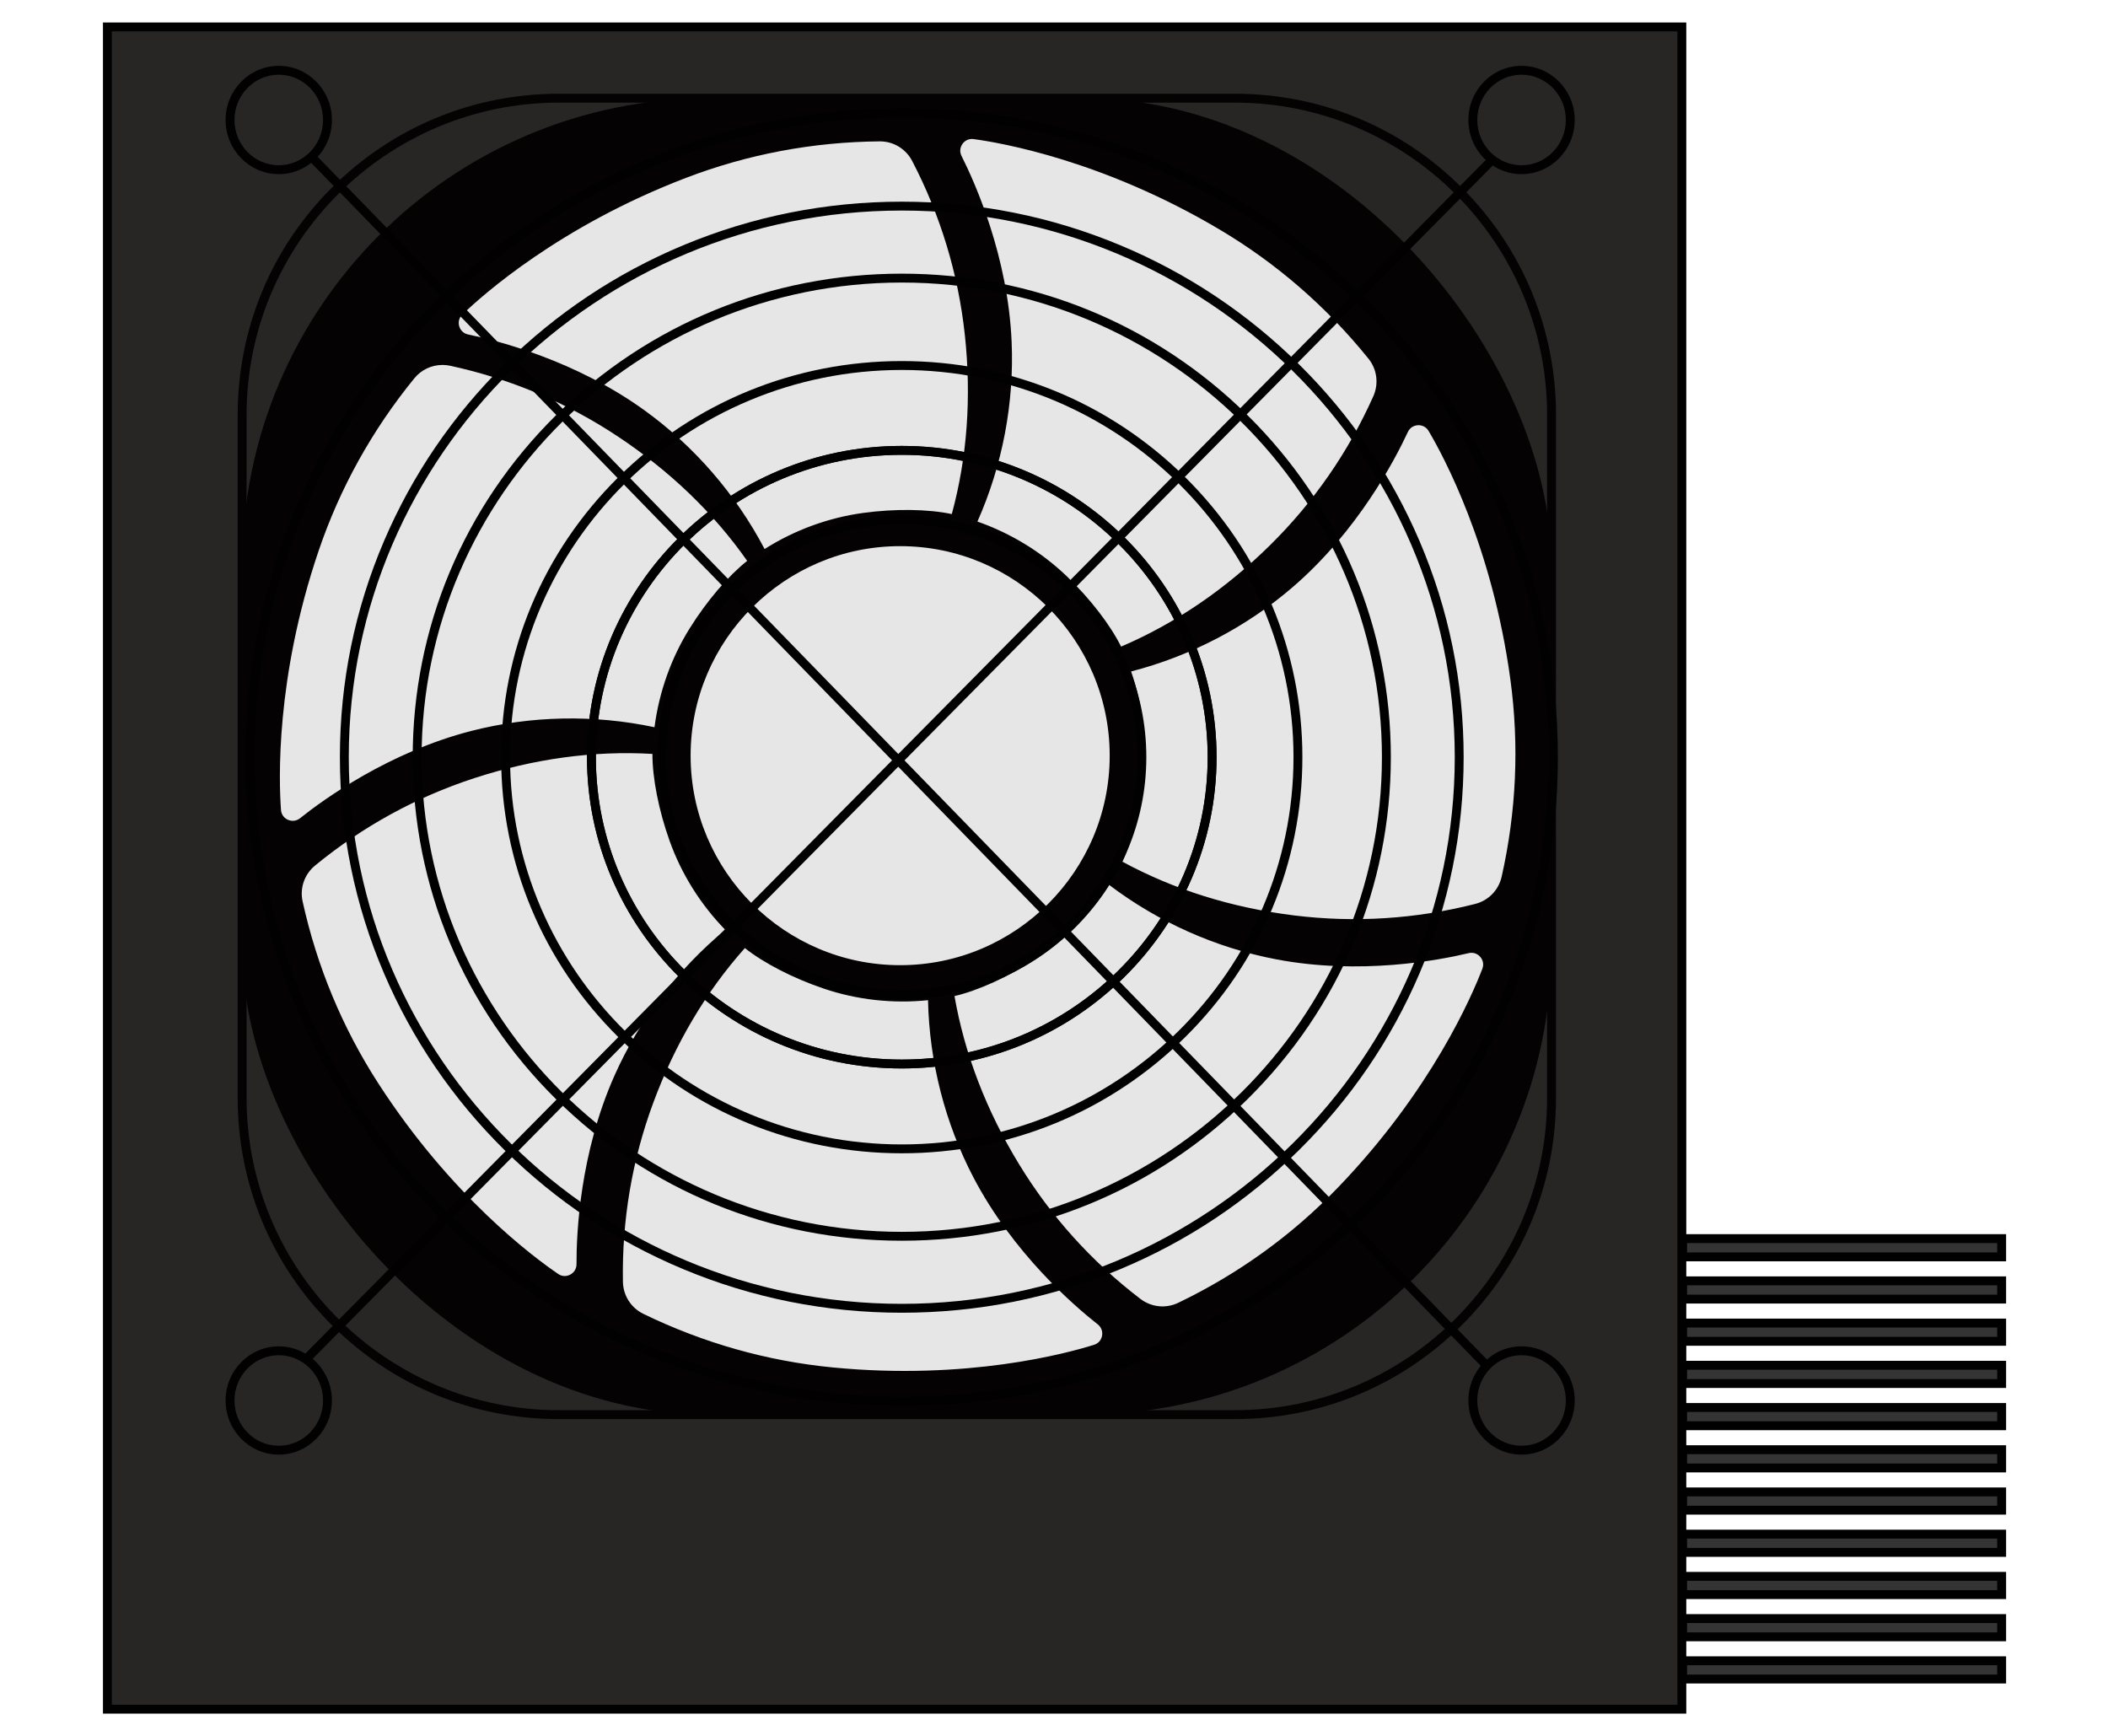 <svg xmlns="http://www.w3.org/2000/svg" id="Calque_1" viewBox="0 0 963.78 793.7"><defs><style> .st0 { fill: #e7e6e6; } .st1 { fill: #343434; } .st2 { fill: #282525; } .st3 { fill: #050203; } .st4 { fill: #010101; } </style></defs><g><rect class="st2" x="49.1" y="12.32" width="719.84" height="769.18"></rect><path class="st4" d="M770.97,783.53H47.07V10.29h723.9v773.24ZM51.13,779.47h715.78V14.35H51.13v765.12Z"></path></g><g><rect class="st3" x="110.71" y="44.9" width="598.66" height="601.92" rx="213.86" ry="213.86"></rect><path class="st3" d="M564.59,648.86H255.48c-39.21,0-76.08-15.27-103.81-43-27.73-27.73-43-64.59-43-103.81V189.67c0-39.21,15.27-76.08,43-103.81,27.73-27.73,64.59-43,103.81-43h309.11c39.21,0,76.08,15.27,103.81,43,27.73,27.73,43,64.59,43,103.81v312.38c0,39.21-15.27,76.08-43,103.81-27.73,27.73-64.59,43-103.81,43ZM255.48,46.93c-78.71,0-142.74,64.03-142.74,142.74v312.38c0,78.71,64.03,142.74,142.74,142.74h309.11c78.71,0,142.74-64.03,142.74-142.74V189.67c0-78.71-64.03-142.74-142.74-142.74H255.48Z"></path></g><g><g><rect class="st1" x="769.3" y="566.35" width="145.85" height="8.34"></rect><path class="st4" d="M917.19,576.72h-149.92v-12.41h149.92v12.41ZM771.33,572.66h141.79v-4.28h-141.79v4.28Z"></path></g><g><rect class="st1" x="769.3" y="585.65" width="145.85" height="8.34"></rect><path class="st4" d="M917.19,596.03h-149.92v-12.41h149.92v12.41ZM771.33,591.97h141.79v-4.28h-141.79v4.28Z"></path></g><g><rect class="st1" x="769.3" y="604.95" width="145.85" height="8.34"></rect><path class="st4" d="M917.19,615.33h-149.92v-12.41h149.92v12.41ZM771.33,611.27h141.79v-4.28h-141.79v4.28Z"></path></g><g><rect class="st1" x="769.3" y="624.26" width="145.85" height="8.34"></rect><path class="st4" d="M917.19,634.63h-149.92v-12.41h149.92v12.41ZM771.33,630.57h141.79v-4.28h-141.79v4.28Z"></path></g><g><rect class="st1" x="769.3" y="643.56" width="145.85" height="8.34"></rect><path class="st4" d="M917.19,653.94h-149.92v-12.41h149.92v12.41ZM771.33,649.87h141.79v-4.28h-141.79v4.28Z"></path></g><g><rect class="st1" x="769.3" y="662.86" width="145.85" height="8.34"></rect><path class="st4" d="M917.19,673.24h-149.92v-12.41h149.92v12.41ZM771.33,669.18h141.79v-4.28h-141.79v4.28Z"></path></g><g><rect class="st1" x="769.3" y="682.17" width="145.85" height="8.34"></rect><path class="st4" d="M917.19,692.54h-149.92v-12.41h149.92v12.41ZM771.33,688.48h141.79v-4.28h-141.79v4.28Z"></path></g><g><rect class="st1" x="769.3" y="701.47" width="145.85" height="8.34"></rect><path class="st4" d="M917.19,711.85h-149.92v-12.41h149.92v12.41ZM771.33,707.78h141.79v-4.28h-141.79v4.28Z"></path></g><g><rect class="st1" x="769.3" y="720.77" width="145.85" height="8.34"></rect><path class="st4" d="M917.19,731.15h-149.92v-12.41h149.92v12.41ZM771.33,727.09h141.79v-4.28h-141.79v4.28Z"></path></g><g><rect class="st1" x="769.3" y="740.08" width="145.85" height="8.34"></rect><path class="st4" d="M917.19,750.45h-149.92v-12.41h149.92v12.41ZM771.33,746.39h141.79v-4.28h-141.79v4.28Z"></path></g><g><rect class="st1" x="769.3" y="759.38" width="145.85" height="8.34"></rect><path class="st4" d="M917.19,769.75h-149.92v-12.41h149.92v12.41ZM771.33,765.69h141.79v-4.28h-141.79v4.28Z"></path></g></g><g><g><g><path class="st0" d="M209.96,142.37c-4.27,4.11-2.16,11.35,3.64,12.55,20.26,4.2,52.14,14.25,80.05,34.46,31.39,22.73,47.73,50.01,55.15,64.58,8.33-5.52,24.19-14.44,46.08-17.42,17.5-2.38,32.7-1.3,41.72.91,5.18-18.3,10.58-47.42,6.53-84.72-3.76-34.71-14.88-62.01-24.26-80.04-3.24-6.24-9.68-10.14-16.71-10.08-22.59.2-54.28,3.44-89.28,16.83-47.05,18-83.2,43.93-102.91,62.93Z"></path><path class="st3" d="M348.01,256.91l-1.03-2.03c-12.85-25.25-31.71-47.33-54.53-63.86-30.89-22.37-65.72-31.31-79.27-34.12-3.43-.71-6.16-3.24-7.13-6.61-.97-3.36-.01-6.96,2.5-9.38,9.58-9.23,45.35-41.07,103.6-63.36,28.7-10.98,58.98-16.69,89.99-16.97.06,0,.12,0,.19,0,7.74,0,14.75,4.27,18.34,11.17,13.18,25.34,21.42,52.51,24.48,80.76,3.23,29.83,1.02,58.59-6.6,85.49l-.53,1.89-1.9-.47c-10.59-2.59-25.9-2.92-40.97-.87-16.01,2.18-31.65,8.09-45.23,17.1l-1.9,1.26ZM211.37,143.83c-1.45,1.4-1.98,3.39-1.42,5.33.56,1.95,2.08,3.36,4.06,3.77,13.8,2.86,49.3,11.97,80.83,34.81,22.74,16.47,41.62,38.32,54.73,63.3,13.64-8.65,29.16-14.34,45.03-16.5,14.66-2,29.63-1.79,40.56.51,7.05-25.86,9.05-53.47,5.95-82.09-3.01-27.75-11.1-54.44-24.05-79.33-2.89-5.55-8.53-8.99-14.74-8.99-.05,0-.1,0-.15,0-30.53.27-60.33,5.89-88.57,16.7-57.53,22.01-92.79,53.4-102.23,62.49h0Z"></path></g><g><path class="st0" d="M445.39,61.58c-5.87-.79-10.24,5.35-7.58,10.64,9.29,18.49,21.21,49.72,22.69,84.14,1.67,38.72-9.57,68.47-16.38,83.33,9.5,3.1,26.34,10,42.26,25.31,12.73,12.24,21.33,24.83,25.2,33.27,17.56-7.3,43.74-21.15,70.47-47.48,24.87-24.5,39.37-50.17,47.68-68.72,2.87-6.41,1.94-13.88-2.47-19.36-14.18-17.58-36.39-40.41-68.63-59.54-43.33-25.7-86.09-37.94-113.23-41.6Z"></path><path class="st3" d="M510.55,300.91l-.82-1.78c-4.54-9.91-13.8-22.12-24.76-32.65-11.65-11.2-25.99-19.78-41.48-24.84l-2.17-.71.95-2.07c11.81-25.75,17.41-54.24,16.2-82.4-1.64-38.1-16.26-70.96-22.47-83.32-1.57-3.13-1.28-6.84.76-9.7,2.03-2.85,5.45-4.34,8.91-3.87h0c13.18,1.78,60.35,10.05,113.99,41.87,26.43,15.68,49.7,35.87,69.18,60.01,4.9,6.08,5.95,14.3,2.75,21.46-11.68,26.06-27.86,49.39-48.11,69.33-21.37,21.06-45.3,37.18-71.11,47.91l-1.81.75ZM446.89,238.49c15.25,5.32,29.35,13.95,40.9,25.05,10.67,10.26,19.8,22.11,24.78,32.11,24.65-10.53,47.54-26.1,68.04-46.31,19.88-19.59,35.78-42.5,47.25-68.1,2.58-5.76,1.74-12.37-2.2-17.25-19.17-23.76-42.08-43.63-68.09-59.06-52.98-31.43-99.47-39.58-112.46-41.34h0c-1.99-.27-3.88.55-5.06,2.2-1.18,1.65-1.34,3.71-.43,5.52,6.33,12.59,21.23,46.08,22.9,84.97,1.21,28.05-4.2,56.42-15.64,82.21Z"></path></g><g><path class="st0" d="M654.9,195.98c-3.02-5.09-10.55-4.7-13.05.67-8.72,18.76-25.81,47.49-51.87,70.03-29.32,25.35-59.61,35.01-75.49,38.9,3.47,9.38,8.52,26.86,6.4,48.84-1.69,17.58-6.22,32.13-10.44,40.41,16.63,9.23,43.74,21.15,80.97,25.75,34.65,4.28,63.77-.29,83.47-5.29,6.81-1.73,12.09-7.1,13.64-13.96,4.98-22.03,9.08-53.62,4.06-90.76-6.75-49.92-23.71-91.04-37.69-114.59Z"></path><path class="st3" d="M619.16,424.32c-9.32,0-18.66-.58-27.98-1.73-29.78-3.68-57.27-12.43-81.71-25.99l-1.71-.95.89-1.75c1.85-3.64,8.07-17.26,10.22-39.68,1.55-16.08-.63-32.66-6.29-47.94l-.79-2.14,2.21-.54c27.52-6.73,53.33-20.03,74.65-38.46,28.85-24.95,45.53-56.81,51.36-69.35,1.48-3.17,4.57-5.25,8.07-5.43,3.5-.17,6.78,1.58,8.56,4.58,6.79,11.44,29.6,53.55,37.96,115.35,4.12,30.45,2.74,61.23-4.09,91.48-1.72,7.62-7.51,13.55-15.12,15.48-18.53,4.7-37.36,7.07-56.24,7.07ZM513.13,393.98c23.56,12.79,49.97,21.06,78.55,24.59,27.7,3.42,55.53,1.66,82.72-5.24,6.12-1.55,10.77-6.32,12.15-12.44,6.72-29.78,8.08-60.08,4.02-90.04-8.26-61.04-30.73-102.55-37.43-113.82h0c-1.03-1.73-2.84-2.71-4.87-2.6-2.03.1-3.74,1.26-4.59,3.09-5.94,12.78-22.94,45.25-52.39,70.71-21.24,18.36-46.83,31.74-74.15,38.79,5.3,15.26,7.29,31.67,5.76,47.61-1.42,14.73-5.04,29.25-9.78,39.37Z"></path></g><g><path class="st0" d="M679.63,443.66c2.11-5.53-2.86-11.19-8.62-9.81-20.13,4.81-53.25,9.26-87.1,2.82-38.07-7.24-64.46-24.99-77.37-35.03-5.19,8.54-15.77,23.35-34.31,35.35-14.83,9.59-29.05,15.08-38.16,16.91,3.09,18.76,10.58,47.42,30.09,79.46,18.16,29.82,39.82,49.81,55.98,62.15,5.59,4.27,13.07,5.07,19.41,2.02,20.36-9.78,47.67-26.17,73.67-53.18,34.94-36.29,56.65-75.12,66.42-100.69Z"></path><path class="st3" d="M531.49,601.4c-4.45,0-8.87-1.45-12.58-4.28-22.7-17.34-41.7-38.43-56.48-62.71-15.6-25.63-25.82-52.61-30.36-80.19l-.32-1.93,1.92-.39c10.69-2.15,24.69-8.37,37.45-16.62,13.56-8.77,25.21-20.77,33.68-34.7l1.18-1.95,1.8,1.4c22.36,17.39,48.81,29.37,76.5,34.63,37.47,7.13,72.8.42,86.25-2.8,3.4-.81,6.95.32,9.27,2.96,2.31,2.63,2.97,6.3,1.72,9.56-4.75,12.42-23.6,56.45-66.85,101.38-21.31,22.14-46.29,40.17-74.25,53.6-2.85,1.37-5.9,2.04-8.94,2.04ZM436.4,455.46c4.61,26.41,14.52,52.25,29.5,76.84,14.52,23.84,33.18,44.56,55.47,61.59,5.01,3.83,11.64,4.52,17.3,1.81,27.52-13.22,52.11-30.97,73.08-52.76,42.72-44.37,61.31-87.77,65.99-100.01h0c.72-1.88.35-3.91-.98-5.43-1.34-1.53-3.31-2.16-5.27-1.69-13.71,3.28-49.72,10.11-87.96,2.84-27.58-5.25-53.96-17-76.45-34.05-8.67,13.63-20.3,25.38-33.75,34.08-12.43,8.04-26.06,14.21-36.93,16.77Z"></path></g><g><path class="st0" d="M500.84,616.83c5.65-1.78,6.99-9.19,2.34-12.85-16.27-12.79-40.32-35.99-56.29-66.53-17.96-34.34-20.44-66.05-20.58-82.39-9.92,1.23-28.09,2.14-49.01-4.95-16.73-5.67-29.86-13.41-36.95-19.41-12.79,14.07-30.6,37.73-43.61,72.93-12.1,32.75-14.32,62.14-13.96,82.47.12,7.03,4.15,13.39,10.46,16.47,20.31,9.89,50.12,21.12,87.42,24.73,50.14,4.86,94.05-2.24,120.17-10.46Z"></path><path class="st3" d="M413.61,630.9c-10.41,0-21.49-.47-33.14-1.6-30.59-2.96-60.23-11.35-88.12-24.93-7.02-3.42-11.47-10.41-11.61-18.26-.5-28.55,4.24-56.55,14.09-83.21,10.4-28.14,25.21-52.9,44.01-73.59l1.32-1.45,1.5,1.27c8.32,7.04,21.89,14.16,36.29,19.04,15.3,5.18,31.94,6.87,48.11,4.86l2.26-.28.02,2.28c.25,28.33,7.29,56.5,20.35,81.47,17.68,33.8,44.88,57.33,55.75,65.87,2.75,2.16,4.07,5.65,3.44,9.1-.63,3.45-3.09,6.24-6.42,7.29-10.31,3.24-42.75,12.14-87.84,12.14ZM340.56,433.49c-17.84,20.01-31.94,43.83-41.92,70.83-9.68,26.18-14.33,53.68-13.84,81.73.11,6.31,3.68,11.93,9.32,14.68,27.45,13.36,56.63,21.62,86.73,24.53,61.31,5.94,106.87-6.44,119.37-10.37h0c1.92-.6,3.28-2.15,3.64-4.14.36-2-.37-3.93-1.95-5.18-11.08-8.71-38.8-32.69-56.84-67.18-13.01-24.88-20.18-52.86-20.78-81.06-16.07,1.66-32.5-.16-47.67-5.3-14.02-4.75-27.32-11.6-36.08-18.54Z"></path></g><g><path class="st0" d="M254.08,584.2c4.9,3.33,11.55-.23,11.53-6.15-.08-20.69,3.18-53.96,17.2-85.44,15.77-35.4,39.08-57.03,51.81-67.29-7.13-7.01-19.12-20.69-26.55-41.49-5.94-16.63-8.02-31.73-7.72-41.01-18.97-1.29-48.58-.56-84.24,11.1-33.18,10.85-57.6,27.36-73.31,40.26-5.43,4.46-7.92,11.57-6.41,18.43,4.86,22.06,14.57,52.4,34.9,83.89,27.33,42.32,60.15,72.34,82.81,87.71Z"></path><path class="st3" d="M258.2,587.5c-1.84,0-3.68-.54-5.26-1.62h0c-11.01-7.47-49.55-35.9-83.38-88.29-16.67-25.82-28.5-54.26-35.17-84.55-1.68-7.63,1.04-15.46,7.11-20.44,22.07-18.12,46.96-31.79,73.97-40.62,28.52-9.32,57.12-13.09,85.01-11.19l1.96.13-.06,1.96c-.35,10.9,2.49,25.95,7.61,40.27,5.43,15.21,14.45,29.3,26.06,40.73l1.62,1.6-1.77,1.43c-22.05,17.78-39.76,40.79-51.23,66.54-15.52,34.84-17.07,70.77-17.02,84.6.01,3.5-1.9,6.7-5,8.34-1.4.74-2.92,1.11-4.43,1.11ZM255.22,582.52c1.66,1.13,3.72,1.24,5.51.28,1.79-.95,2.85-2.73,2.85-4.75-.05-14.09,1.54-50.71,17.37-86.27,11.42-25.65,28.91-48.64,50.64-66.62-11.28-11.56-20.06-25.57-25.44-40.65-4.98-13.94-7.87-28.62-7.87-39.79-26.76-1.56-54.19,2.18-81.55,11.12-26.53,8.67-50.98,22.1-72.66,39.9-4.88,4-7.07,10.3-5.72,16.42,6.57,29.81,18.21,57.81,34.62,83.22,33.41,51.74,71.4,79.77,82.25,87.13h0Z"></path></g><g><path class="st0" d="M126.44,370.5c.44,5.91,7.35,8.91,11.98,5.22,16.17-12.91,44.27-31.01,77.65-39.57,37.54-9.62,68.97-4.77,84.92-1.17,1.07-9.94,4.35-27.84,16.04-46.58,9.35-14.98,19.89-25.99,27.35-31.52-10.77-15.67-29.73-38.43-61-59.15-29.11-19.28-57.21-28.17-77.08-32.47-6.87-1.49-13.99.97-18.43,6.42-14.28,17.51-32.03,43.95-44.09,79.44-16.21,47.7-19.36,92.07-17.34,119.37Z"></path><path class="st3" d="M133.83,379.36c-1.28,0-2.57-.26-3.79-.79-3.21-1.4-5.36-4.44-5.62-7.92h0c-.98-13.26-2.62-61.13,17.44-120.18,9.89-29.1,24.84-56.04,44.44-80.07,4.93-6.05,12.76-8.78,20.43-7.12,27.91,6.05,54.08,17.07,77.77,32.76,25.01,16.57,45.72,36.65,61.56,59.69l1.11,1.61-1.57,1.17c-8.76,6.49-18.79,18.07-26.84,30.96-8.55,13.71-14,29.52-15.74,45.72l-.24,2.26-2.22-.5c-27.63-6.24-56.67-5.84-83.97,1.16-36.94,9.47-66.08,30.56-76.89,39.19-1.7,1.36-3.77,2.06-5.86,2.06ZM202.28,166.87c-4.94,0-9.64,2.18-12.84,6.1-19.29,23.66-34.01,50.17-43.74,78.81-19.82,58.32-18.2,105.5-17.23,118.57h0c.15,2.01,1.34,3.69,3.2,4.5,1.86.81,3.91.54,5.49-.71,11.02-8.79,40.71-30.28,78.41-39.95,27.2-6.97,56.07-7.54,83.67-1.67,2.06-16.02,7.59-31.6,16.07-45.19,7.83-12.56,17.55-23.94,26.3-30.88-15.39-21.95-35.35-41.12-59.35-57.02-23.27-15.41-48.97-26.24-76.39-32.18-1.2-.26-2.4-.39-3.59-.39Z"></path></g></g><g><circle class="st0" cx="411.55" cy="345.52" r="97.83" transform="translate(-123.78 392.21) rotate(-45)"></circle><path class="st3" d="M411.55,445.38c-55.06,0-99.86-44.8-99.86-99.86s44.8-99.86,99.86-99.86,99.86,44.8,99.86,99.86-44.8,99.86-99.86,99.86ZM411.55,249.72c-52.82,0-95.8,42.98-95.8,95.8s42.98,95.8,95.8,95.8,95.8-42.98,95.8-95.8-42.98-95.8-95.8-95.8Z"></path></g></g><g><path class="st4" d="M412.29,642.82c-40.49,0-79.77-7.84-116.75-23.31-35.72-14.94-67.8-36.32-95.35-63.56-27.55-27.24-49.18-58.96-64.29-94.28-15.64-36.57-23.58-75.42-23.58-115.46s7.93-78.89,23.58-115.46c15.11-35.32,36.74-67.04,64.29-94.28,27.55-27.24,59.63-48.62,95.35-63.56,36.98-15.47,76.26-23.31,116.75-23.31s79.77,7.84,116.75,23.31c35.72,14.94,67.8,36.32,95.35,63.56,27.55,27.24,49.18,58.96,64.29,94.28,15.64,36.57,23.58,75.42,23.58,115.46s-7.93,78.89-23.58,115.46c-15.11,35.32-36.74,67.04-64.29,94.28-27.55,27.24-59.63,48.62-95.35,63.56-36.98,15.47-76.26,23.31-116.75,23.31ZM412.29,53.67c-163.16,0-295.91,131.23-295.91,292.54s132.74,292.54,295.91,292.54,295.91-131.23,295.91-292.54S575.45,53.67,412.29,53.67Z"></path><path class="st4" d="M412.29,600.23c-34.68,0-68.32-6.72-99.99-19.96-30.59-12.79-58.06-31.11-81.65-54.43-23.59-23.33-42.12-50.49-55.06-80.74-13.4-31.32-20.19-64.59-20.19-98.88s6.79-67.56,20.19-98.88c12.94-30.25,31.46-57.41,55.06-80.74,23.59-23.33,51.06-41.64,81.65-54.43,31.67-13.24,65.31-19.96,99.99-19.96s68.32,6.72,99.99,19.96c30.59,12.79,58.06,31.11,81.65,54.43,23.59,23.33,42.12,50.49,55.06,80.74,13.4,31.32,20.19,64.59,20.19,98.88s-6.79,67.56-20.19,98.88c-12.94,30.25-31.46,57.41-55.06,80.74-23.59,23.33-51.06,41.64-81.65,54.43-31.67,13.24-65.31,19.96-99.99,19.96ZM412.29,96.27c-139.41,0-252.83,112.13-252.83,249.95s113.42,249.95,252.83,249.95,252.83-112.13,252.83-249.95-113.42-249.95-252.83-249.95Z"></path><path class="st4" d="M412.29,567.31c-59.72,0-115.86-22.99-158.1-64.75-42.24-41.76-65.5-97.28-65.5-156.34s23.26-114.58,65.5-156.34c42.23-41.75,98.38-64.75,158.1-64.75s115.87,22.99,158.1,64.75c42.24,41.76,65.5,97.28,65.5,156.34s-23.26,114.58-65.5,156.34c-42.23,41.75-98.38,64.75-158.1,64.75ZM412.29,129.19c-121.05,0-219.53,97.36-219.53,217.03s98.48,217.03,219.53,217.03,219.53-97.36,219.53-217.03-98.48-217.03-219.53-217.03Z"></path><path class="st4" d="M412.29,527.33c-48.92,0-94.91-18.84-129.51-53.04-34.6-34.21-53.66-79.69-53.66-128.08s19.06-93.87,53.66-128.08c34.59-34.2,80.59-53.04,129.51-53.04s94.91,18.84,129.51,53.04c34.6,34.21,53.65,79.69,53.65,128.08s-19.06,93.87-53.65,128.08c-34.59,34.2-80.59,53.04-129.51,53.04ZM412.29,169.16c-98.76,0-179.1,79.43-179.1,177.06s80.34,177.06,179.1,177.06,179.1-79.43,179.1-177.06-80.34-177.06-179.1-177.06Z"></path><path class="st4" d="M412.29,488.53c-79.36,0-143.92-63.84-143.92-142.32s64.56-142.32,143.92-142.32,143.92,63.84,143.92,142.32-64.56,142.32-143.92,142.32ZM412.29,207.96c-77.12,0-139.86,62.02-139.86,138.26s62.74,138.26,139.86,138.26,139.86-62.02,139.86-138.26-62.74-138.26-139.86-138.26Z"></path><path class="st4" d="M412.29,488.53c-79.36,0-143.92-63.84-143.92-142.32s64.56-142.32,143.92-142.32,143.92,63.84,143.92,142.32-64.56,142.32-143.92,142.32ZM412.29,207.96c-77.12,0-139.86,62.02-139.86,138.26s62.74,138.26,139.86,138.26,139.86-62.02,139.86-138.26-62.74-138.26-139.86-138.26Z"></path><path class="st4" d="M412.29,456.79c-61.65,0-111.81-49.6-111.81-110.58s50.16-110.58,111.81-110.58,111.81,49.6,111.81,110.58-50.16,110.58-111.81,110.58ZM412.29,239.7c-59.41,0-107.75,47.78-107.75,106.51s48.34,106.51,107.75,106.51,107.75-47.78,107.75-106.51-48.34-106.51-107.75-106.51Z"></path><path class="st4" d="M127.45,665.12c-13.41,0-24.31-11.11-24.31-24.76s10.91-24.76,24.31-24.76,24.31,11.11,24.31,24.76-10.91,24.76-24.31,24.76ZM127.45,619.66c-11.17,0-20.25,9.29-20.25,20.7s9.08,20.7,20.25,20.7,20.25-9.29,20.25-20.7-9.09-20.7-20.25-20.7Z"></path><path class="st4" d="M695.66,665.12c-13.41,0-24.31-11.11-24.31-24.76s10.91-24.76,24.31-24.76,24.31,11.11,24.31,24.76-10.91,24.76-24.31,24.76ZM695.66,619.66c-11.17,0-20.25,9.29-20.25,20.7s9.08,20.7,20.25,20.7,20.25-9.29,20.25-20.7-9.09-20.7-20.25-20.7Z"></path><path class="st4" d="M127.45,79.62c-13.41,0-24.31-11.11-24.31-24.76s10.91-24.76,24.31-24.76,24.31,11.11,24.31,24.76-10.91,24.76-24.31,24.76ZM127.45,34.16c-11.17,0-20.25,9.29-20.25,20.7s9.08,20.7,20.25,20.7,20.25-9.29,20.25-20.7-9.09-20.7-20.25-20.7Z"></path><path class="st4" d="M695.66,79.62c-13.41,0-24.31-11.11-24.31-24.76s10.91-24.76,24.31-24.76,24.31,11.11,24.31,24.76-10.91,24.76-24.31,24.76ZM695.66,34.16c-11.17,0-20.25,9.29-20.25,20.7s9.08,20.7,20.25,20.7,20.25-9.29,20.25-20.7-9.09-20.7-20.25-20.7Z"></path><rect class="st4" x="26" y="345.06" width="770.46" height="4.06" transform="translate(-124.72 395.46) rotate(-45.32)"></rect><rect class="st4" x="408.63" y="-38.45" width="4.06" height="772.24" transform="translate(-126.14 384.59) rotate(-44.19)"></rect></g></svg>